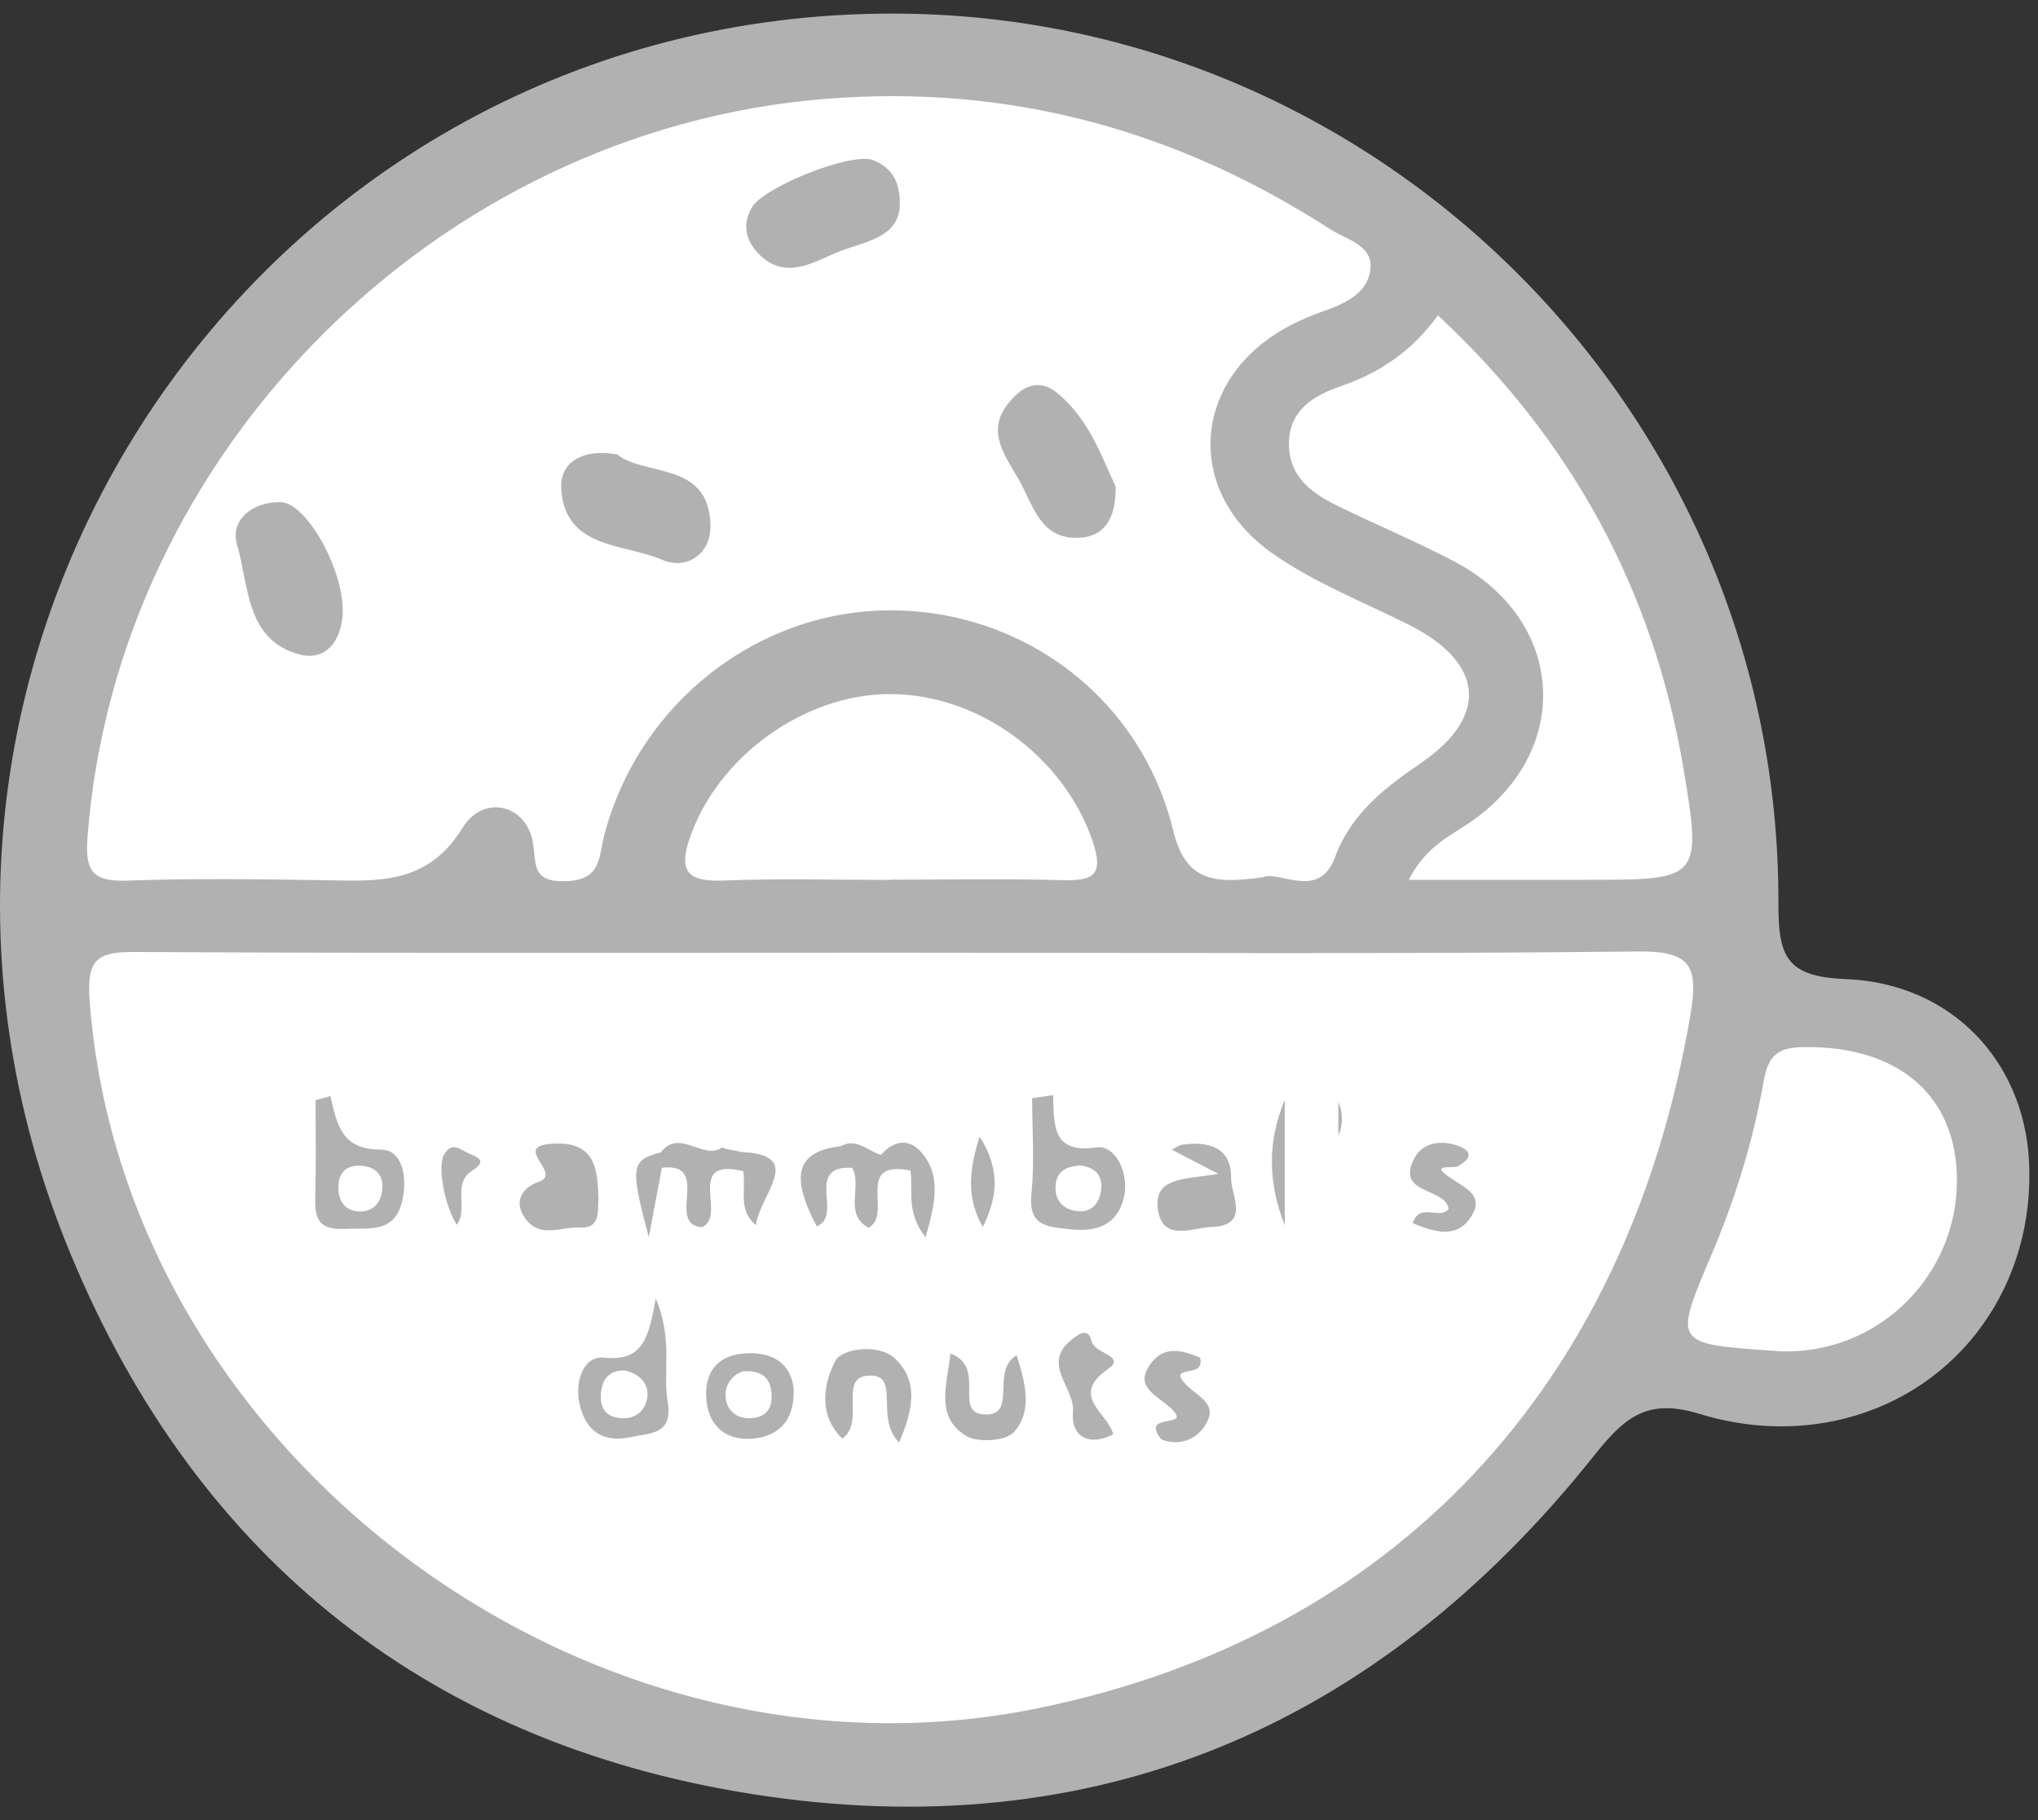 <svg xmlns="http://www.w3.org/2000/svg" width="75" height="67" viewBox="0 0 75 67" fill="none"><rect x="0" y="0" width="75" height="67" fill="#333333" stroke="none"/><path d="M32.939 0.5C50.843 0.553 65.499 15.258 65.447 33.236C65.443 35.184 65.714 35.949 67.911 36.037C71.815 36.186 74.471 39.052 74.668 42.72C74.913 47.263 72.13 51.127 67.92 52.204C66.082 52.676 64.213 52.558 62.523 52.037C60.58 51.438 59.749 52.212 58.642 53.604C50.685 63.578 40.265 68.029 27.665 66.033C15.547 64.116 6.956 57.088 2.4 45.669C-6.283 23.901 9.673 0.43 32.939 0.5Z" fill="#B1B1B1"></path><path d="M32.961 35.066C42.069 35.066 51.176 35.123 60.283 35.022C62.262 35 62.507 35.587 62.205 37.377C59.876 51.049 51.299 60.204 38.165 62.883C21.6 66.261 4.532 53.469 3.298 36.825C3.184 35.293 3.582 35.031 4.983 35.04C14.309 35.092 23.635 35.066 32.961 35.066Z" fill="white"></path><path d="M46.462 32.291C44.615 32.553 43.622 32.409 43.167 30.545C41.976 25.687 37.657 22.47 32.79 22.466C27.906 22.457 23.525 25.866 22.243 30.72C22.024 31.556 22.142 32.4 20.808 32.435C19.521 32.47 19.757 31.77 19.604 30.974C19.341 29.608 17.792 29.219 17.013 30.483C15.7 32.606 13.849 32.426 11.884 32.396C9.481 32.361 7.074 32.326 4.676 32.413C3.376 32.462 3.122 32.037 3.223 30.781C4.313 16.593 16.112 4.807 30.331 3.643C37.127 3.087 43.285 4.78 48.957 8.439C49.535 8.811 50.506 9.021 50.436 9.862C50.357 10.833 49.438 11.196 48.594 11.494C48.252 11.612 47.92 11.761 47.591 11.923C43.902 13.761 43.464 18.015 46.839 20.378C48.366 21.45 50.16 22.151 51.845 22.995C54.611 24.387 54.812 26.352 52.305 28.076C50.97 28.995 49.727 29.932 49.132 31.547C48.537 33.162 47.084 32.02 46.467 32.291H46.462Z" fill="white"></path><path d="M51.841 32.383C52.51 31.097 53.429 30.747 54.187 30.208C57.915 27.569 57.591 22.803 53.513 20.663C52.103 19.924 50.628 19.307 49.197 18.606C48.248 18.142 47.434 17.53 47.434 16.339C47.434 15.096 48.348 14.558 49.324 14.221C50.742 13.735 51.928 12.965 52.917 11.608C57.845 16.195 60.847 21.731 61.95 28.27C62.642 32.375 62.559 32.388 58.379 32.383C56.296 32.383 54.213 32.383 51.836 32.383H51.841Z" fill="white"></path><path d="M32.755 32.387C30.72 32.387 28.681 32.33 26.65 32.409C25.35 32.462 24.934 32.125 25.398 30.803C26.436 27.849 29.582 25.556 32.733 25.547C36.033 25.543 39.136 27.858 40.199 30.93C40.641 32.212 40.243 32.431 39.083 32.396C36.978 32.339 34.869 32.379 32.759 32.379L32.755 32.387Z" fill="white"></path><path d="M65.644 49.744C65.5 49.736 65.355 49.727 65.211 49.714C61.605 49.469 61.587 49.46 62.966 46.23C63.845 44.16 64.515 42.02 64.9 39.814C65.079 38.799 65.456 38.549 66.419 38.541C69.872 38.501 72.02 40.339 72.016 43.451C72.016 46.965 69.141 49.801 65.644 49.74V49.744Z" fill="white"></path><path d="M38.755 40.308C38.79 41.446 38.728 42.47 40.348 42.233C41.061 42.128 41.573 43.214 41.358 44.089C41.109 45.096 40.361 45.358 39.35 45.244C38.496 45.148 37.836 45.117 37.958 43.936C38.076 42.776 37.984 41.594 37.984 40.421L38.755 40.308Z" fill="#B1B1B1"></path><path d="M12.159 40.34C12.4 41.399 12.575 42.314 14.011 42.314C14.86 42.314 15.004 43.443 14.785 44.27C14.483 45.408 13.569 45.189 12.685 45.233C11.577 45.285 11.586 44.686 11.604 43.907C11.634 42.769 11.612 41.635 11.612 40.497L12.159 40.344V40.34Z" fill="#B1B1B1"></path><path d="M22.024 44.072C21.989 44.614 22.107 45.227 21.328 45.183C20.654 45.144 19.88 45.603 19.332 44.851C18.847 44.181 19.289 43.678 19.818 43.503C20.729 43.205 18.847 42.216 20.26 42.102C21.875 41.967 21.993 42.973 22.02 44.076L22.024 44.072Z" fill="#B1B1B1"></path><path d="M24.133 47.792C24.777 49.333 24.383 50.497 24.571 51.591C24.781 52.821 23.91 52.742 23.197 52.899C22.142 53.127 21.525 52.624 21.319 51.639C21.157 50.855 21.464 49.893 22.23 49.971C23.696 50.129 23.875 49.184 24.133 47.792Z" fill="#B1B1B1"></path><path d="M44.833 43.206C44.002 42.772 43.647 42.588 43.122 42.317C43.31 42.225 43.402 42.146 43.503 42.133C44.488 41.993 45.328 42.238 45.306 43.372C45.293 43.976 46.033 45.109 44.597 45.162C43.888 45.188 42.812 45.713 42.619 44.558C42.413 43.31 43.608 43.42 44.833 43.206Z" fill="#B1B1B1"></path><path d="M33.087 53.092C32.194 52.199 33.122 50.659 32.067 50.632C30.754 50.602 31.897 52.3 30.999 52.952C30.089 52.068 30.312 50.899 30.75 50.077C30.973 49.652 32.312 49.433 32.921 49.993C33.805 50.807 33.621 51.875 33.087 53.092Z" fill="#B1B1B1"></path><path d="M29.207 51.144C29.25 52.326 28.603 52.895 27.649 52.956C26.651 53.022 26.016 52.422 25.986 51.376C25.955 50.418 26.489 49.871 27.421 49.814C28.401 49.757 29.11 50.147 29.211 51.144H29.207Z" fill="#B1B1B1"></path><path d="M34.978 49.823C36.366 50.322 34.978 52.107 36.326 52.063C37.42 52.029 36.462 50.449 37.411 49.884C37.731 50.886 38.011 51.915 37.32 52.707C37.026 53.044 35.967 53.114 35.543 52.847C34.405 52.142 34.851 50.974 34.978 49.818V49.823Z" fill="#B1B1B1"></path><path d="M42.733 52.974C41.875 51.893 44.168 52.698 42.93 51.696C42.453 51.311 41.853 51.004 42.247 50.344C42.772 49.459 43.525 49.705 44.159 49.972C44.396 50.768 42.938 50.199 43.621 50.939C44.059 51.411 44.842 51.648 44.374 52.427C43.945 53.136 43.205 53.184 42.728 52.974H42.733Z" fill="#B1B1B1"></path><path d="M51.982 45.018C52.284 44.23 52.962 44.926 53.312 44.497C53.176 43.692 51.382 43.981 52.026 42.676C52.323 42.072 52.945 41.967 53.544 42.138C54.043 42.282 54.319 42.55 53.654 42.926C53.487 43.018 52.634 42.83 53.277 43.285C53.925 43.744 54.695 43.998 54.091 44.852C53.562 45.604 52.739 45.333 51.977 45.018H51.982Z" fill="#B1B1B1"></path><path d="M40.965 52.798C39.994 53.284 39.407 52.798 39.486 51.98C39.569 51.078 38.322 50.238 39.412 49.328C39.745 49.052 40.064 48.877 40.173 49.371C40.274 49.835 41.473 49.901 40.773 50.391C39.333 51.402 40.799 52.019 40.965 52.798Z" fill="#B1B1B1"></path><path d="M47.281 45.105C46.673 43.568 46.625 42.037 47.281 40.487V45.105Z" fill="#B1B1B1"></path><path d="M49.252 41.811C49.42 41.395 49.433 40.98 49.252 40.56V41.811Z" fill="#B1B1B1"></path><path d="M27.355 43.109C25.163 42.58 26.791 44.79 25.823 45.171C24.484 45.057 26.222 42.772 24.357 42.982C24.322 42.734 24.322 42.654 24.322 42.413C25.009 41.516 25.863 42.724 26.581 42.234C26.939 42.435 27.788 42.203 27.355 43.109Z" fill="#B1B1B1"></path><path d="M33.499 43.083C31.416 42.675 32.877 44.706 31.963 45.192C31.035 44.697 31.744 43.665 31.359 42.982C31.185 42.752 30.901 42.159 30.934 42.19C31.521 41.866 31.932 42.369 32.422 42.509C32.588 42.509 33.249 42.392 33.503 43.083H33.499Z" fill="#B1B1B1"></path><path d="M30.93 42.19L31.355 42.983C29.578 42.895 31.053 44.759 30.055 45.136C29.062 43.249 29.316 42.387 30.93 42.19Z" fill="#B1B1B1"></path><path d="M16.808 45.083C16.335 44.321 16.099 42.895 16.344 42.492C16.637 42.002 16.931 42.312 17.237 42.448C17.605 42.606 17.942 42.724 17.368 43.096C16.624 43.577 17.255 44.487 16.808 45.083Z" fill="#B1B1B1"></path><path d="M33.498 43.083C33.306 42.58 32.886 42.501 32.422 42.51C32.881 41.967 33.459 41.893 33.906 42.414C34.632 43.258 34.439 44.212 34.063 45.543C33.306 44.576 33.625 43.779 33.503 43.083H33.498Z" fill="#B1B1B1"></path><path d="M36.169 45.162C35.609 44.182 35.613 43.193 36.051 41.836C36.878 43.14 36.659 44.147 36.169 45.162Z" fill="#B1B1B1"></path><path d="M27.354 43.109C27.354 42.876 27.662 42.65 27.236 42.399C29.661 42.491 27.993 43.901 27.818 45.092C27.152 44.562 27.454 43.788 27.354 43.105V43.109Z" fill="#B1B1B1"></path><path d="M24.323 42.413L24.358 42.982C24.222 43.7 24.086 44.417 23.876 45.533C23.176 42.921 23.224 42.702 24.323 42.413Z" fill="#B1B1B1"></path><path d="M41.058 17.919C41.067 19.136 40.616 19.766 39.675 19.796C38.279 19.845 38.012 18.571 37.5 17.665C37.019 16.812 36.275 15.91 37.084 14.877C37.548 14.282 38.174 13.849 38.935 14.488C40.095 15.459 40.555 16.838 41.058 17.915V17.919Z" fill="#B1B1B1"></path><path d="M12.615 22.527C12.58 23.555 12.015 24.347 11.026 24.089C9.035 23.568 9.162 21.538 8.724 20.049C8.457 19.139 9.289 18.465 10.326 18.483C11.284 18.5 12.654 20.977 12.611 22.531L12.615 22.527Z" fill="#B1B1B1"></path><path d="M22.714 16.728C23.734 17.551 26.089 16.96 26.146 19.328C26.172 20.374 25.288 21.004 24.36 20.602C22.964 19.998 20.78 20.216 20.653 17.98C20.596 17.022 21.436 16.496 22.714 16.728Z" fill="#B1B1B1"></path><path d="M33.109 7.673C32.969 8.811 31.722 8.903 30.776 9.301C29.879 9.682 28.908 10.29 27.971 9.393C27.472 8.916 27.28 8.308 27.673 7.629C28.107 6.881 31.363 5.577 32.137 5.896C32.794 6.167 33.166 6.662 33.109 7.673Z" fill="#B1B1B1"></path><path d="M39.784 42.9C40.274 42.979 40.572 43.224 40.524 43.762C40.48 44.257 40.196 44.607 39.723 44.585C39.167 44.559 38.782 44.213 38.852 43.587C38.909 43.049 39.325 42.926 39.784 42.895V42.9Z" fill="white"></path><path d="M13.224 42.907C13.723 42.912 14.073 43.17 14.073 43.651C14.073 44.19 13.788 44.636 13.167 44.588C12.677 44.549 12.445 44.181 12.453 43.7C12.462 43.205 12.69 42.899 13.228 42.907H13.224Z" fill="white"></path><path d="M23.06 50.457C23.586 50.606 23.927 50.978 23.804 51.529C23.712 51.945 23.358 52.242 22.85 52.199C22.168 52.146 22.049 51.674 22.133 51.144C22.207 50.68 22.518 50.4 23.06 50.453V50.457Z" fill="white"></path><path d="M27.341 50.475C28.072 50.423 28.326 50.755 28.383 51.206C28.448 51.749 28.282 52.178 27.608 52.2C27.096 52.217 26.772 51.919 26.711 51.486C26.637 50.935 26.995 50.593 27.337 50.475H27.341Z" fill="white"></path></svg>